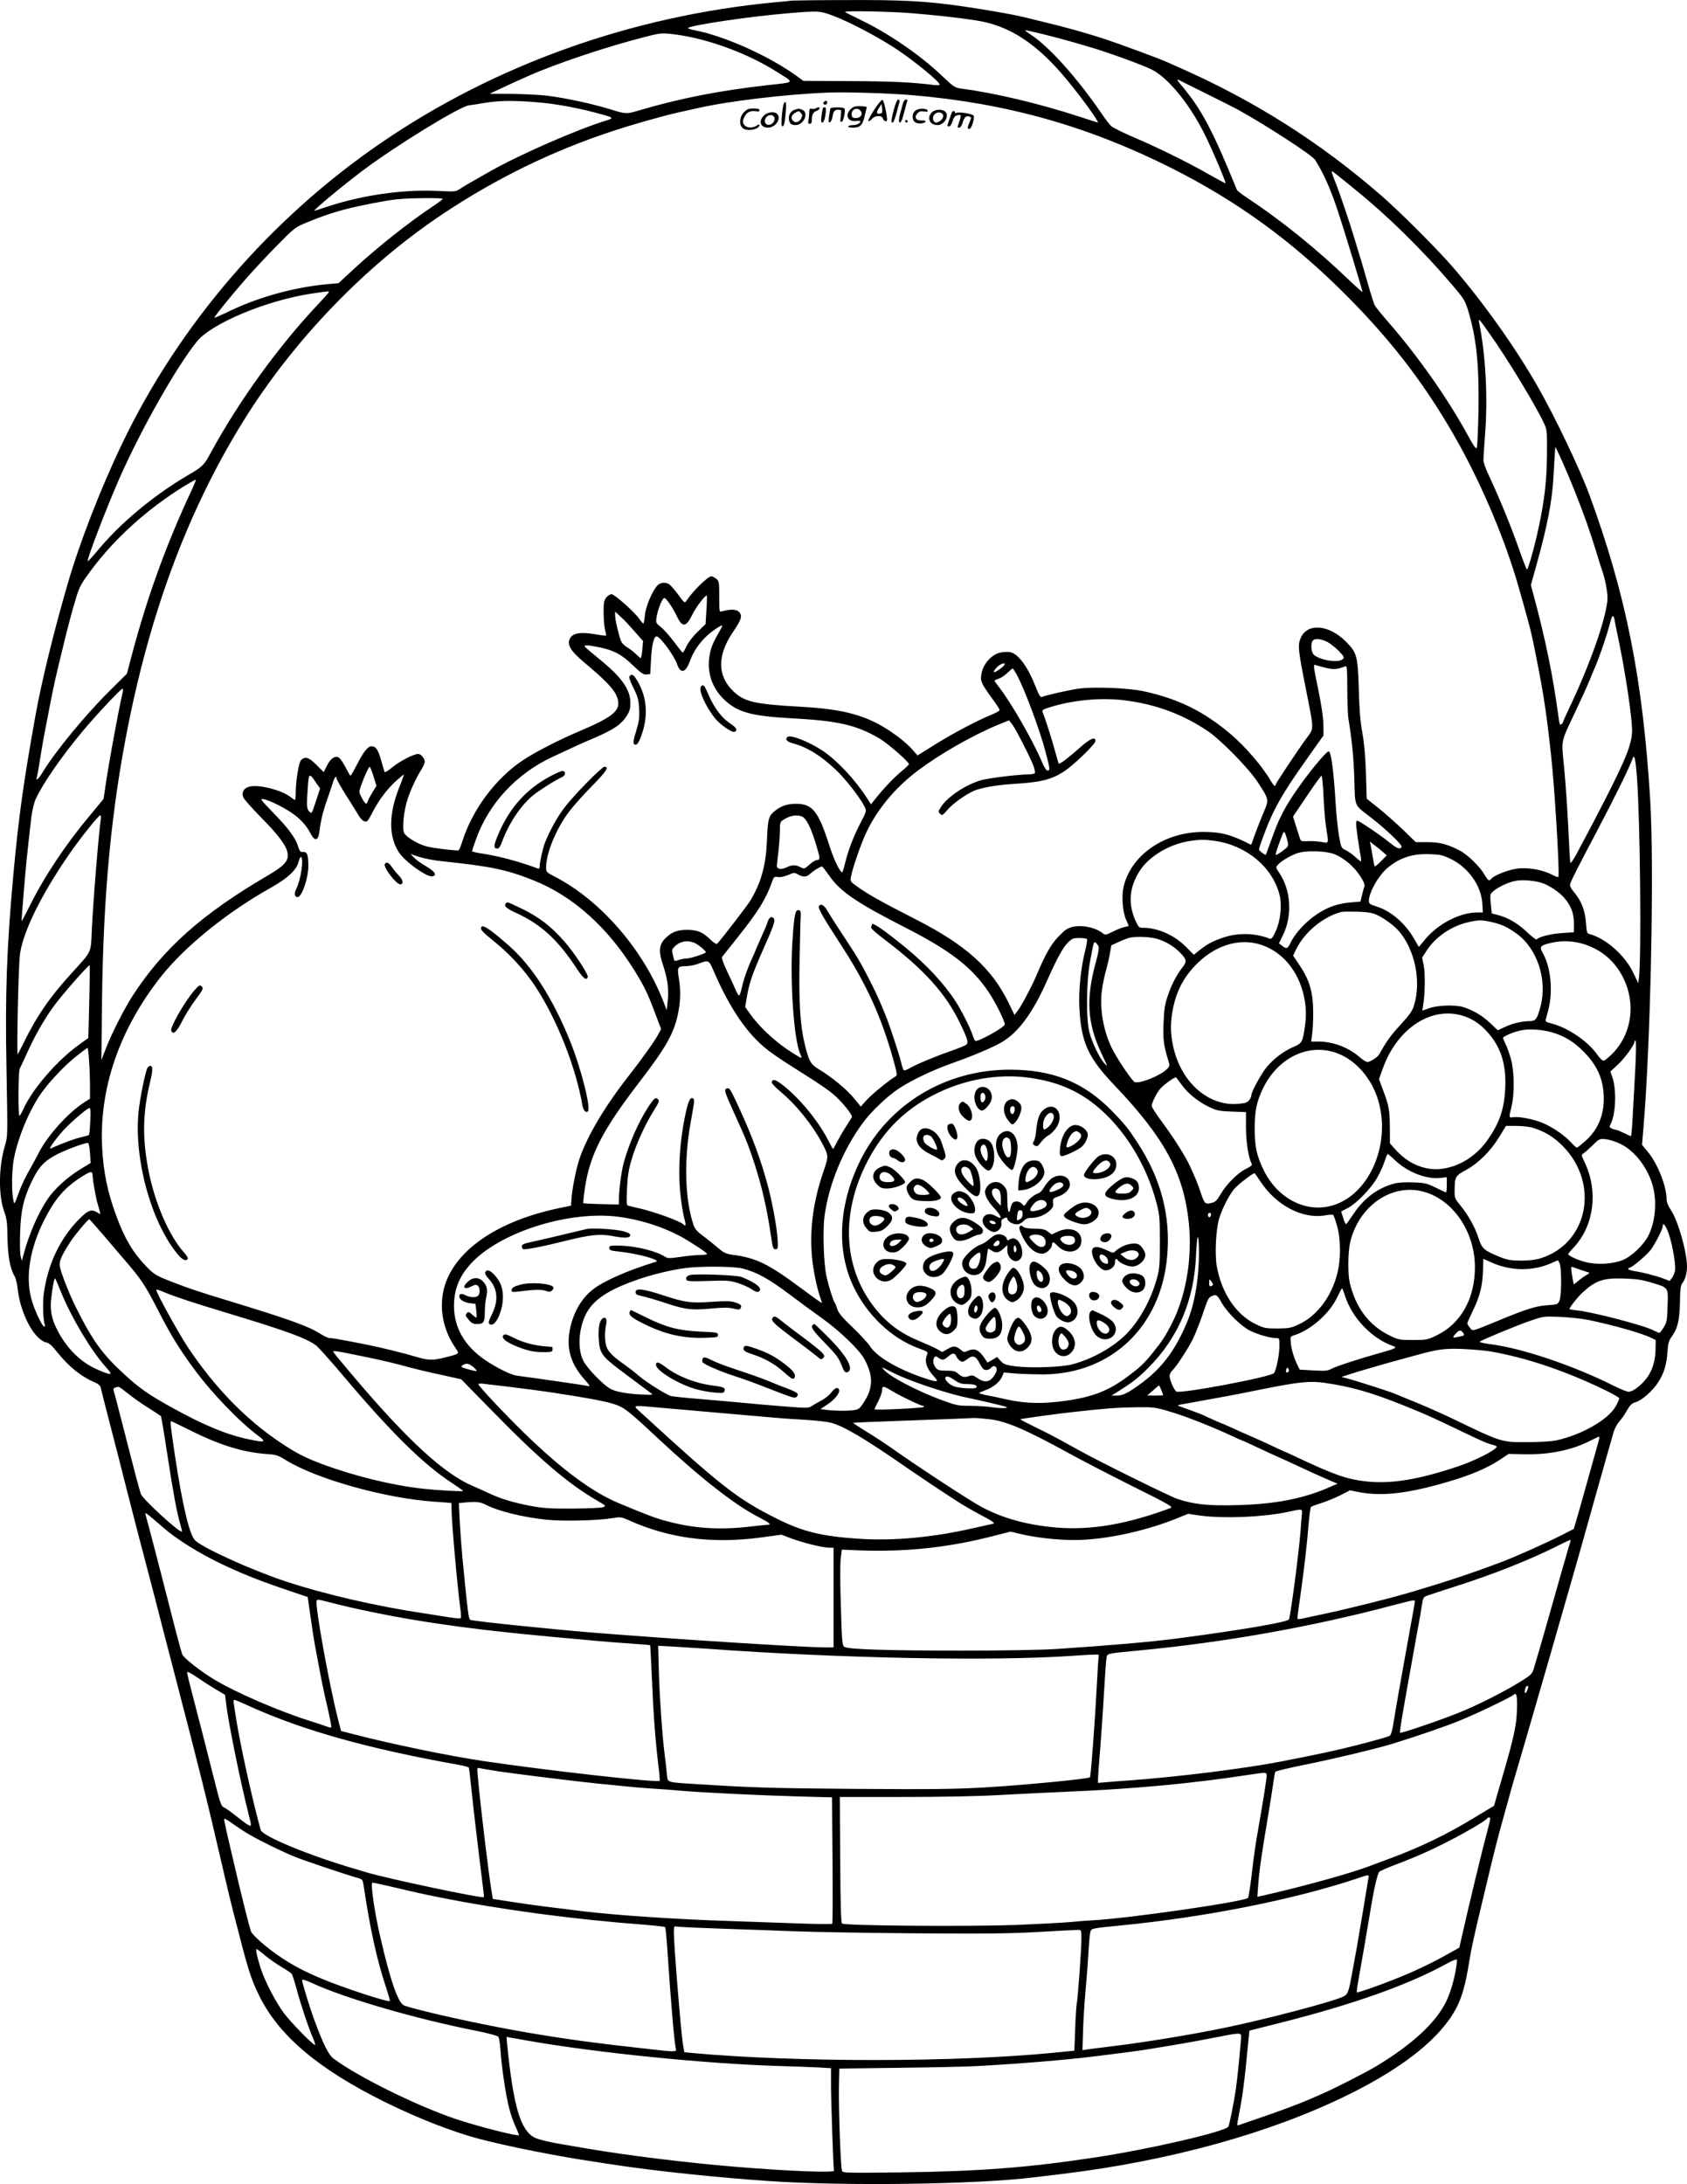<?xml version="1.0" encoding="UTF-8"?>
<svg xmlns="http://www.w3.org/2000/svg" version="1.0" viewBox="0 0 1320.451 1708.696" preserveAspectRatio="xMidYMid meet">
  <g transform="translate(-36.548,1999.859) scale(0.1,-0.1)" fill="#000000" stroke="none">
    <path d="M6565 19994 c-16 -2 -79 -9 -140 -14 -1114 -106 -2182 -487 -3075 -1098 -865 -591 -1578 -1417 -2025 -2347 -170 -353 -336 -780 -430 -1105 -108 -371 -205 -767 -251 -1025 -95 -526 -133 -803 -173 -1240 -53 -569 -66 -950 -55 -1515 10 -566 11 -534 -15 -625 -47 -167 -48 -383 -1 -510 18 -49 23 -85 24 -200 3 -145 20 -240 55 -300 10 -17 21 -59 24 -94 21 -199 130 -405 227 -426 20 -4 45 -26 79 -70 93 -118 193 -198 308 -246 17 -7 33 -22 36 -34 2 -11 32 -128 66 -260 35 -132 96 -371 136 -531 41 -159 83 -324 94 -365 33 -124 69 -263 127 -484 29 -115 85 -331 124 -480 229 -879 288 -1116 404 -1620 30 -132 69 -292 85 -355 120 -469 134 -515 201 -656 152 -317 465 -583 995 -844 256 -126 528 -232 735 -286 225 -59 618 -137 900 -178 25 -4 101 -16 170 -26 315 -48 808 -99 1195 -125 602 -41 1642 -26 2080 30 22 3 117 14 210 25 846 102 1639 321 2249 623 439 217 725 449 844 683 43 85 69 179 98 359 15 97 34 183 116 525 80 336 101 419 150 595 28 99 54 194 58 210 5 17 15 53 23 80 8 28 54 183 101 345 47 162 104 358 126 435 23 77 68 235 101 350 33 116 69 239 79 275 58 198 163 569 265 935 8 28 33 115 55 195 23 80 48 166 55 193 7 26 27 63 44 83 18 19 45 59 61 88 25 43 37 55 69 65 49 14 134 90 176 156 45 70 65 136 72 235 5 72 11 91 35 124 45 62 60 126 63 269 1 96 6 131 17 145 23 26 38 79 38 131 0 113 -70 359 -125 441 -24 36 -35 64 -35 89 -1 101 -68 271 -144 365 l-48 58 11 132 c57 678 85 2045 53 2566 -58 948 -190 1609 -477 2390 -78 210 -272 615 -409 854 -175 304 -423 652 -660 926 -119 138 -412 431 -556 556 -485 422 -1001 748 -1595 1009 -33 15 -73 32 -90 40 -61 27 -364 139 -476 176 -142 47 -321 97 -494 138 -71 18 -148 36 -170 41 -67 17 -302 57 -455 79 -282 41 -472 51 -900 49 -223 0 -418 -3 -435 -4z m314 -116 c137 -50 378 -178 523 -277 134 -91 318 -243 318 -263 0 -7 -17 -8 -47 -4 -168 21 -331 29 -654 30 l-366 2 -49 36 c-216 157 -563 313 -797 359 -38 7 -62 16 -55 20 45 24 485 89 773 113 246 21 258 20 354 -16z m626 17 c186 -15 361 -35 500 -56 263 -40 482 -184 719 -474 117 -142 248 -325 234 -325 -2 0 -64 20 -138 44 -317 104 -672 188 -929 221 -51 7 -59 12 -152 100 -176 167 -423 336 -646 442 -62 30 -113 56 -113 58 0 11 350 4 525 -10z m1255 -225 c41 -12 91 -26 110 -32 146 -41 436 -146 511 -184 135 -68 310 -287 429 -538 60 -124 153 -346 148 -351 -2 -2 -61 30 -133 71 -165 94 -398 209 -589 290 -82 35 -160 74 -173 86 -13 12 -50 60 -82 108 -190 276 -409 519 -551 610 -22 14 -40 28 -40 31 0 6 232 -51 370 -91z m-3088 56 c248 -36 546 -146 768 -286 149 -93 156 -83 -69 -108 -374 -42 -685 -103 -1010 -199 -95 -28 -96 -28 -237 16 -131 40 -350 86 -484 102 -58 6 -181 12 -274 13 l-168 1 74 35 c40 19 96 45 123 57 28 12 77 34 110 49 216 96 617 230 910 304 130 33 132 33 257 16z m4133 -459 c105 -52 222 -111 260 -132 207 -114 572 -351 594 -387 69 -110 121 -228 179 -403 49 -147 192 -618 192 -630 0 -5 -39 30 -88 76 -270 260 -547 483 -818 662 -40 26 -74 53 -77 60 -186 458 -276 628 -423 804 -47 55 -54 69 -26 53 9 -5 103 -52 207 -103z m-2300 -13 c736 -62 1373 -241 2027 -569 519 -261 950 -574 1373 -999 369 -370 640 -728 885 -1171 183 -332 356 -743 455 -1085 54 -185 102 -361 115 -425 83 -404 104 -535 144 -895 30 -265 71 -949 59 -972 -2 -4 -25 4 -51 18 -77 40 -193 59 -279 46 -71 -12 -172 -52 -194 -78 -18 -22 -25 -17 -54 32 -38 65 -135 159 -197 190 -97 49 -155 64 -251 64 l-90 0 -101 98 c-56 53 -142 130 -192 169 l-91 73 -6 202 c-5 141 -14 238 -29 318 -15 85 -23 174 -27 340 -8 258 -14 282 -102 370 -134 134 -303 146 -353 26 -24 -55 -20 -93 44 -413 62 -314 61 -290 2 -370 -71 -97 -242 -354 -242 -364 0 -20 -16 -7 -37 29 -65 113 -200 270 -318 370 -209 176 -408 274 -680 333 -115 25 -386 36 -505 20 -74 -10 -246 -49 -290 -65 -11 -5 -23 15 -48 79 -60 154 -133 255 -197 271 -14 3 -46 3 -71 -1 -68 -10 -137 -81 -154 -157 -15 -65 -9 -79 81 -204 33 -44 59 -85 59 -91 0 -5 -26 -20 -57 -33 -116 -47 -301 -145 -442 -232 l-144 -90 -39 45 c-52 61 -175 153 -273 204 -159 82 -320 117 -615 133 -342 19 -427 38 -510 116 -130 121 -133 281 -10 464 62 92 73 119 61 146 -16 36 -66 42 -146 19 -19 -6 -20 -1 -20 115 0 116 -1 123 -24 141 -13 10 -30 19 -38 19 -26 0 -146 -117 -193 -189 -16 -23 -16 -23 -68 48 -30 39 -62 76 -72 81 -31 16 -68 11 -89 -12 -40 -42 -92 -166 -98 -234 -3 -35 -9 -64 -12 -64 -3 0 -17 16 -30 35 -36 53 -196 195 -219 195 -11 0 -30 -12 -41 -26 -18 -23 -21 -41 -21 -116 0 -49 5 -109 11 -134 6 -25 10 -46 8 -48 -2 -2 -44 3 -94 12 -111 18 -167 7 -189 -36 -24 -47 6 -97 110 -184 155 -129 231 -206 254 -260 47 -109 -4 -159 -285 -278 -157 -66 -352 -166 -445 -228 -214 -142 -396 -385 -476 -636 -12 -39 -26 -71 -31 -71 -59 1 -200 19 -246 31 -68 17 -160 72 -178 105 -17 33 -4 171 26 263 25 78 69 171 111 238 13 21 24 46 24 56 0 27 -29 62 -51 62 -35 0 -142 -55 -201 -103 -31 -26 -59 -43 -61 -39 -3 4 -15 43 -27 87 -24 88 -42 115 -76 115 -30 0 -62 -41 -115 -144 -24 -47 -47 -86 -50 -86 -3 0 -21 30 -39 66 -19 36 -42 70 -53 76 -31 16 -63 -6 -92 -63 l-26 -51 -56 56 c-60 60 -89 70 -121 38 -19 -19 -42 -166 -42 -267 0 -25 -3 -45 -6 -45 -3 0 -21 12 -39 26 -68 51 -233 94 -310 80 -49 -9 -72 -45 -55 -86 7 -16 70 -87 141 -159 137 -138 198 -221 206 -280 8 -59 -26 -96 -157 -173 -510 -298 -816 -569 -1055 -938 -66 -101 -164 -294 -209 -410 l-37 -95 5 465 c10 836 73 1498 206 2160 184 916 476 1687 895 2366 394 637 958 1224 1570 1631 415 276 853 490 1320 644 153 51 403 122 525 149 52 11 113 25 135 30 240 56 697 111 1030 124 139 6 484 -5 660 -20z m-2954 -54 c153 -12 300 -38 468 -81 151 -40 157 -43 96 -62 -220 -66 -681 -267 -910 -397 -162 -91 -204 -116 -237 -138 -37 -24 -40 -24 -180 -17 -275 13 -600 -35 -878 -129 -41 -14 -79 -26 -83 -26 -15 0 206 184 368 307 265 200 775 513 844 518 14 2 55 7 91 14 137 23 229 25 421 11z m6393 -661 c274 -220 544 -484 786 -767 92 -107 102 -124 125 -197 67 -219 88 -424 83 -780 -3 -154 -9 -288 -13 -298 -6 -15 -21 6 -70 95 -160 293 -391 620 -624 888 -51 58 -98 116 -105 130 -8 14 -32 92 -55 173 -23 81 -48 167 -55 190 -8 23 -28 89 -45 147 -49 162 -126 388 -155 457 -14 34 -26 68 -26 74 0 14 -12 22 154 -112z m-7114 -96 c0 -5 -31 -28 -68 -53 -192 -127 -437 -321 -627 -496 l-120 -111 -80 -7 c-257 -23 -531 -97 -764 -207 -68 -33 -125 -58 -127 -56 -5 4 116 155 226 281 57 67 171 189 253 273 149 151 150 152 246 192 109 45 184 71 291 100 114 30 324 71 409 80 99 11 361 13 361 4z m-890 -729 c0 -4 -37 -45 -82 -93 -310 -328 -619 -754 -841 -1161 -55 -102 -65 -112 -180 -179 -270 -158 -536 -380 -712 -595 -39 -47 -71 -81 -73 -77 -6 18 147 417 250 651 170 384 443 866 604 1066 114 142 542 321 894 375 136 20 140 21 140 13z m9087 -329 c135 -190 357 -555 421 -693 27 -56 27 -60 26 -252 -2 -200 -19 -354 -64 -563 -30 -144 -84 -337 -93 -334 -4 1 -31 72 -61 157 -57 164 -158 412 -233 570 -25 52 -46 109 -46 125 -1 17 5 107 12 200 23 287 6 617 -45 875 -8 43 -6 41 83 -85z m662 -1223 c69 -172 127 -335 171 -482 17 -58 36 -116 41 -130 31 -87 51 -198 46 -250 -17 -161 -138 -502 -293 -829 -30 -62 -54 -117 -54 -121 0 -4 -6 -13 -14 -19 -11 -9 -15 5 -25 81 -41 303 -100 591 -192 931 l-21 78 45 162 c85 305 121 494 132 687 9 163 13 225 14 230 2 10 94 -196 150 -338z m-10819 11 c-207 -440 -357 -858 -480 -1327 l-31 -118 -138 -137 c-186 -184 -426 -475 -522 -635 -33 -54 -56 -73 -45 -38 3 9 15 76 26 147 22 138 32 189 80 435 36 178 36 180 91 405 46 193 78 313 115 433 22 70 39 101 113 200 187 251 440 479 731 659 46 28 86 50 88 48 2 -2 -11 -34 -28 -72z m4025 -945 l-7 -112 -63 -61 c-36 -35 -72 -82 -86 -112 -13 -29 -27 -51 -30 -50 -4 1 -34 39 -67 83 -33 45 -79 97 -102 115 -40 32 -42 36 -36 75 8 60 45 154 61 154 15 0 65 -73 100 -146 41 -86 71 -82 118 13 27 57 99 153 114 153 3 0 2 -50 -2 -112z m-641 -83 c6 -6 41 -44 78 -86 l67 -76 -6 -67 c-3 -36 -9 -66 -13 -66 -3 0 -17 12 -31 26 -13 14 -45 40 -71 56 -40 26 -50 39 -62 82 -23 80 -35 138 -36 170 l0 30 32 -30 c18 -16 37 -34 42 -39z m7749 3 c3 -18 19 -98 36 -178 51 -248 101 -586 101 -684 0 -103 -42 -210 -205 -531 -75 -147 -106 -205 -231 -440 -25 -46 -45 -73 -47 -65 -3 8 -10 130 -16 270 -7 140 -21 349 -32 464 -23 242 -33 191 96 466 48 102 96 208 106 235 11 28 24 59 29 70 34 73 106 281 130 378 14 55 25 60 33 15z m-7015 -105 c-47 -80 -64 -128 -72 -198 -13 -117 25 -227 110 -312 104 -104 213 -136 519 -153 383 -20 526 -53 709 -162 62 -37 226 -180 226 -198 0 -4 -28 -31 -62 -59 -61 -51 -138 -133 -204 -216 l-31 -39 -29 45 c-94 147 -236 298 -349 374 -113 74 -255 129 -277 107 -19 -19 -2 -37 47 -50 110 -29 221 -99 338 -211 70 -67 179 -206 215 -275 23 -42 23 -39 -31 -143 -50 -98 -91 -203 -113 -293 -10 -41 -21 -79 -25 -84 -12 -14 -63 87 -98 196 -89 280 -135 338 -264 338 -64 0 -110 -14 -155 -47 -61 -46 -66 -62 -73 -233 -8 -200 -45 -334 -130 -477 -27 -43 -215 -288 -260 -338 -6 -5 -26 7 -52 32 -62 60 -100 76 -182 77 -73 0 -117 -15 -163 -58 -58 -52 -65 -105 -27 -217 35 -103 47 -190 37 -279 l-8 -75 -23 60 c-157 411 -494 800 -853 985 -66 34 -68 36 -68 73 0 111 79 302 180 436 36 47 117 138 183 204 109 111 132 147 94 147 -21 0 -241 -224 -313 -319 -56 -74 -112 -174 -152 -273 -16 -39 -42 -154 -42 -185 0 -16 -5 -23 -12 -20 -155 57 -299 96 -440 118 -43 6 -78 15 -78 18 0 3 13 43 29 87 100 284 316 518 601 651 184 86 221 103 313 142 164 70 224 110 269 180 22 35 28 57 28 99 0 107 -70 205 -249 349 -58 47 -107 89 -109 94 -5 13 29 11 116 -7 111 -22 176 -57 263 -142 64 -61 82 -73 105 -70 l29 3 6 110 c6 117 22 185 44 185 26 0 137 -150 160 -217 27 -77 65 -70 98 17 39 108 110 196 210 262 22 15 43 25 45 23 3 -2 -11 -30 -30 -62z m4760 -63 c23 -11 65 -43 93 -71 45 -47 49 -53 35 -67 -32 -32 -179 -10 -228 35 -21 19 -25 92 -6 111 17 17 57 14 106 -8z m-2520 -182 c-5 -14 -66 -58 -80 -58 -14 0 19 43 44 57 30 16 41 16 36 1z m2517 -25 c57 -14 92 -11 148 12 16 7 17 -6 18 -176 0 -101 4 -206 9 -234 28 -172 40 -293 46 -469 7 -228 -6 -198 131 -304 121 -94 248 -216 239 -230 -13 -21 -35 -13 -98 38 -65 53 -217 156 -243 166 -11 5 -15 -1 -15 -22 0 -28 21 -176 36 -256 4 -21 4 -38 1 -38 -3 0 -23 15 -43 34 -21 19 -54 43 -75 53 -36 17 -36 19 -53 113 -9 52 -21 165 -26 250 -16 265 -36 410 -55 410 -21 0 -177 -192 -274 -337 -79 -119 -119 -199 -172 -348 -24 -66 -44 -121 -45 -123 -5 -7 -54 31 -54 41 0 7 12 43 26 82 86 235 148 344 369 655 l110 155 -1 85 c-1 56 -15 150 -41 278 -39 189 -40 193 -19 187 11 -4 48 -13 81 -22z m-2422 -51 c61 -112 182 -435 227 -609 34 -129 36 -143 15 -143 -10 0 -26 25 -42 63 -75 177 -245 472 -344 598 -16 20 -29 39 -29 42 0 3 15 10 33 16 18 6 48 26 67 45 19 18 38 34 41 35 3 0 18 -21 32 -47z m-6996 -134 c-31 -129 -112 -568 -138 -752 l-13 -88 -105 -127 c-189 -225 -354 -472 -470 -704 -35 -70 -65 -126 -66 -125 -2 2 6 102 16 223 16 201 28 311 59 585 7 56 21 115 34 145 55 121 202 334 370 535 101 121 297 330 310 330 4 0 6 -10 3 -22z m7876 -73 c230 -35 421 -107 610 -232 102 -67 319 -287 393 -398 93 -141 93 -141 52 -238 -30 -70 -80 -200 -94 -245 -2 -8 -7 -12 -12 -10 -147 76 -229 98 -368 98 -304 0 -565 -179 -624 -429 -17 -72 -8 -195 19 -256 12 -26 21 -49 21 -50 0 -2 -15 -6 -32 -9 -18 -3 -60 -20 -92 -36 -51 -26 -61 -28 -75 -16 -54 46 -157 70 -236 54 -41 -9 -60 -21 -110 -72 -60 -60 -103 -134 -176 -306 -36 -86 -118 -240 -147 -278 l-26 -34 -46 95 c-133 272 -335 453 -725 652 -288 147 -370 194 -468 263 -45 33 -47 36 -41 71 12 67 81 265 122 351 88 182 223 344 397 476 177 134 431 279 639 365 l79 32 23 -28 c27 -34 143 -260 168 -327 10 -26 15 -52 11 -58 -3 -5 -25 -10 -48 -10 -79 0 -317 -29 -374 -46 -117 -34 -258 -127 -310 -205 -25 -38 -25 -41 -9 -57 15 -16 19 -14 57 30 41 49 148 125 211 151 55 23 181 45 298 52 220 13 303 33 402 97 77 50 248 215 248 240 0 36 -43 18 -119 -50 -81 -73 -162 -135 -168 -128 -2 2 -17 50 -32 107 -24 89 -74 246 -96 300 -5 13 10 20 72 39 193 57 416 74 606 45z m3976 -610 c24 -331 35 -1396 15 -1554 l-6 -44 -40 84 c-66 136 -213 265 -338 299 -24 6 -25 11 -31 91 -7 95 -36 170 -95 240 -25 30 -33 47 -28 63 9 29 61 132 211 416 148 281 250 489 277 564 14 40 24 -4 35 -159z m-9890 20 l23 -75 -30 -48 c-16 -26 -33 -57 -37 -69 -9 -33 -19 -29 -47 22 -24 45 -24 47 -8 93 24 70 62 152 69 152 3 0 17 -34 30 -75z m-448 -52 l30 -43 -33 -100 c-32 -99 -33 -100 -52 -80 -21 21 -22 44 -10 208 7 93 11 94 65 15z m650 -33 c-83 -207 -85 -382 -5 -507 49 -77 229 -205 268 -190 32 12 15 37 -52 77 -38 22 -81 53 -95 68 l-28 29 66 -22 c36 -12 116 -28 178 -34 389 -41 509 -66 721 -151 306 -122 579 -367 788 -705 77 -125 103 -178 159 -328 l49 -129 -25 -47 c-32 -57 -124 -186 -235 -328 -189 -242 -327 -478 -383 -653 -25 -78 -55 -233 -59 -309 l-3 -45 -106 -22 c-514 -110 -853 -366 -899 -678 -21 -140 14 -286 99 -411 34 -50 39 -46 -78 -76 -94 -24 -129 -24 -216 1 -118 35 -295 78 -400 99 -210 41 -266 51 -288 51 -12 0 -47 16 -77 35 -89 57 -237 111 -710 255 -244 74 -323 101 -454 152 -122 48 -133 55 -194 117 -103 106 -169 215 -234 391 -70 188 -103 346 -113 540 -24 461 134 922 455 1331 189 241 521 510 870 705 127 72 195 135 212 198 6 25 15 43 20 40 23 -14 -3 -182 -38 -251 -18 -35 -13 -63 10 -63 35 0 87 154 85 250 -1 83 -10 105 -41 103 -22 -1 -27 5 -38 40 -20 68 -76 144 -194 265 -100 103 -108 114 -80 109 46 -9 140 -54 217 -104 69 -46 121 -102 152 -163 33 -65 61 -61 70 8 11 91 27 158 62 257 19 55 40 117 46 138 11 35 27 51 27 25 0 -7 30 -60 66 -118 37 -58 81 -129 98 -157 29 -52 55 -71 76 -58 6 4 24 34 41 68 46 90 109 176 179 241 34 31 64 56 66 54 1 -2 -14 -46 -35 -98z m7234 -72 c4 -90 13 -201 21 -248 20 -125 22 -119 -33 -109 -27 5 -75 8 -107 7 -55 -3 -59 -1 -66 22 -5 14 -18 58 -31 97 l-23 73 108 160 c59 88 111 160 115 160 5 0 12 -73 16 -162z m-9570 -175 c-16 -96 -62 -664 -71 -873 -8 -181 3 -158 -158 -335 -173 -190 -273 -336 -375 -544 -23 -47 -44 -87 -47 -90 -9 -8 5 653 16 765 16 174 161 473 390 804 83 120 227 300 240 300 5 0 7 -12 5 -27z m5487 18 c32 -12 70 -85 107 -207 37 -120 38 -134 11 -134 -11 0 -38 -16 -59 -36 -39 -34 -40 -35 -70 -20 -38 20 -64 20 -106 0 -44 -21 -80 -16 -79 11 1 11 6 64 13 117 6 54 11 126 11 161 0 59 2 66 27 82 49 32 103 42 145 26z m3803 -201 c6 -33 3 -37 -45 -72 -27 -21 -50 -32 -50 -25 0 7 14 52 32 100 32 87 33 88 45 60 6 -16 14 -44 18 -63z m-570 10 c248 -36 451 -206 506 -423 20 -80 7 -201 -29 -281 -26 -56 -35 -67 -49 -61 -111 44 -246 48 -361 9 -84 -28 -125 -50 -190 -101 l-42 -34 -63 63 c-89 90 -219 148 -333 148 -33 0 -37 4 -60 54 -61 135 -50 264 34 394 74 114 236 209 396 232 74 11 113 11 191 0z m1317 -89 l28 -24 -45 -46 c-24 -25 -46 -43 -49 -40 -3 2 -10 36 -16 74 -6 39 -14 81 -17 95 l-6 25 39 -30 c21 -16 51 -40 66 -54z m-370 -20 c72 -33 141 -93 187 -162 30 -45 40 -69 36 -84 -4 -11 -12 -42 -19 -70 l-12 -50 -70 -6 c-84 -7 -143 -23 -208 -56 -112 -57 -222 -164 -269 -260 -23 -48 -31 -51 -66 -24 l-25 19 31 63 c75 153 64 351 -28 488 -29 42 -29 44 -12 63 26 30 90 68 148 90 71 26 240 21 307 -11z m902 -34 c137 -68 236 -209 244 -349 l4 -68 -42 0 c-137 0 -307 -87 -410 -211 l-49 -59 -40 69 c-71 121 -179 212 -292 248 -51 16 -59 21 -59 43 0 65 72 194 141 254 97 84 198 117 337 112 83 -3 100 -7 166 -39z m-4866 -132 c85 -122 213 -209 587 -400 358 -182 531 -315 660 -510 53 -79 125 -224 125 -251 0 -22 -212 -140 -231 -128 -4 2 -13 21 -20 42 -16 53 -89 197 -131 262 -91 141 -228 289 -393 424 -170 139 -265 204 -265 182 0 -2 -3 -11 -6 -19 -4 -11 30 -42 113 -105 302 -229 474 -420 582 -647 60 -124 68 -152 51 -169 -8 -7 -64 -30 -125 -51 -121 -42 -269 -104 -322 -135 -19 -11 -38 -18 -43 -15 -4 3 -14 29 -20 57 -18 73 -92 300 -125 378 -56 137 -71 168 -131 286 -66 129 -90 169 -219 364 -45 69 -93 144 -106 167 -23 41 -50 55 -64 33 -9 -15 28 -80 157 -279 211 -322 327 -573 424 -917 31 -113 34 -128 20 -136 -47 -27 -180 -135 -224 -182 l-49 -55 -53 65 c-55 68 -174 166 -272 225 -67 40 -80 62 -113 196 -37 150 -48 331 -41 670 4 164 7 316 9 338 1 31 -2 40 -15 43 -27 5 -35 -28 -48 -213 -25 -328 9 -815 62 -918 5 -10 7 -21 5 -24 -3 -3 -52 27 -109 65 -111 76 -224 183 -289 275 l-41 57 12 72 c19 113 42 181 122 363 95 214 104 241 88 261 -15 17 -36 4 -46 -29 -7 -24 -17 -47 -63 -150 -17 -38 -31 -70 -31 -72 0 -2 -13 -32 -29 -67 -35 -75 -67 -169 -82 -238 -6 -27 -14 -50 -19 -50 -4 0 -17 21 -28 48 -11 26 -41 91 -67 145 -30 64 -43 103 -37 110 5 7 58 73 117 147 160 200 225 303 271 433 16 46 19 49 48 44 19 -3 50 3 80 16 47 20 50 20 78 4 41 -23 67 -21 97 7 24 23 78 56 91 56 3 0 29 -34 58 -75z m5582 -56 c52 -18 131 -71 166 -111 55 -62 79 -125 79 -203 l0 -70 -90 -6 c-88 -5 -189 -31 -201 -50 -3 -6 -38 21 -77 58 -73 69 -149 113 -231 134 l-44 11 -8 76 c-7 75 -6 76 22 100 45 37 134 76 189 82 59 6 146 -3 195 -21z m-1298 -248 c57 -26 133 -82 171 -125 127 -145 179 -395 120 -584 -13 -43 -35 -74 -105 -150 -76 -82 -111 -131 -167 -232 -11 -21 -71 -60 -92 -60 -10 0 -39 18 -64 40 -86 75 -207 120 -320 120 l-57 0 8 58 c5 31 9 111 8 177 -1 151 -29 247 -106 361 l-51 76 25 52 c65 133 214 255 353 290 11 3 67 3 125 2 81 -3 116 -8 152 -25z m893 -55 c82 -18 126 -38 200 -91 162 -115 243 -360 189 -568 -26 -99 -38 -117 -83 -117 -61 0 -137 -18 -196 -46 l-56 -26 -62 59 c-61 57 -131 98 -209 123 -60 18 -195 15 -262 -8 l-58 -20 6 37 c15 85 18 247 6 312 l-13 66 35 54 c69 108 197 195 331 224 79 17 99 17 172 1z m-2608 -134 c69 -22 128 -58 177 -108 50 -52 53 -68 18 -112 -46 -59 -89 -140 -117 -227 -22 -64 -28 -106 -32 -206 -6 -126 1 -181 34 -287 16 -52 16 -53 -6 -76 -48 -51 -214 -118 -254 -103 -17 6 -115 148 -165 239 -75 135 -112 326 -92 476 6 48 21 119 32 157 11 39 25 99 31 134 l11 64 60 27 c34 16 72 30 86 33 61 11 162 6 217 -11z m-553 -1 c3 -5 -3 -44 -14 -87 -35 -139 -53 -316 -46 -449 14 -273 68 -392 281 -614 388 -408 536 -684 576 -1072 27 -273 -21 -563 -131 -781 -52 -102 -76 -139 -148 -228 -69 -87 -99 -115 -202 -192 -146 -109 -273 -159 -480 -188 -181 -26 -319 -23 -465 10 -49 11 -118 26 -152 32 -35 7 -63 15 -63 18 0 3 23 13 50 23 60 21 113 65 130 108 l13 30 91 -8 c50 -4 150 -7 221 -7 530 5 918 375 966 922 29 318 -48 611 -236 897 -69 105 -100 144 -198 244 -220 224 -462 321 -798 321 -503 0 -949 -270 -1167 -705 -172 -344 -193 -705 -56 -992 106 -223 298 -405 508 -482 78 -29 77 -28 65 -58 -17 -47 -1 -98 48 -153 50 -55 45 -58 -42 -31 -213 67 -395 171 -448 255 -15 24 -76 91 -136 148 -80 76 -111 113 -121 143 -7 22 -16 45 -20 50 -13 17 -47 127 -65 205 -23 100 -31 369 -15 480 35 249 145 514 300 725 62 85 191 208 279 266 105 69 271 148 431 204 151 53 307 120 375 159 133 78 246 232 360 491 72 161 120 250 155 285 37 37 44 40 94 40 30 0 57 -4 60 -9z m-3054 -39 c33 -21 70 -54 70 -63 0 -10 -119 -49 -150 -49 -15 0 -41 -5 -59 -11 -18 -6 -34 -10 -36 -7 -2 2 -8 22 -13 46 -9 38 -7 44 16 67 45 45 115 52 172 17z m6934 3 c121 -37 212 -103 280 -203 141 -210 122 -482 -45 -654 -32 -32 -64 -58 -72 -58 -9 0 -29 19 -46 43 -73 107 -230 214 -360 248 -45 11 -51 16 -46 34 32 111 38 151 39 240 0 106 -23 208 -65 282 -26 47 -16 57 76 77 77 17 164 13 239 -9z m-3789 -25 c3 -10 -5 -58 -19 -107 -83 -297 -72 -490 44 -733 46 -97 48 -102 19 -70 -40 46 -94 159 -116 240 -28 103 -25 407 6 565 29 154 28 150 46 135 8 -6 17 -20 20 -30z m1227 29 c78 -17 146 -52 210 -109 135 -120 207 -334 179 -530 -20 -138 -22 -143 -98 -175 -78 -34 -165 -103 -217 -173 -43 -60 -106 -179 -106 -203 0 -9 -8 -27 -18 -39 -15 -18 -31 -23 -90 -28 -239 -17 -453 181 -508 470 -18 94 -18 167 1 267 29 153 92 268 204 374 132 124 293 177 443 146z m-4241 -216 c102 -238 214 -418 335 -540 79 -80 141 -123 415 -295 68 -43 150 -99 181 -125 71 -59 161 -170 151 -186 -4 -7 -26 -41 -49 -77 -23 -36 -53 -89 -68 -117 -14 -29 -28 -53 -30 -53 -3 0 -17 26 -33 58 -73 144 -199 304 -326 413 -82 69 -110 82 -121 54 -3 -10 20 -36 73 -81 118 -98 242 -252 319 -395 55 -103 55 -104 11 -231 -77 -225 -106 -437 -89 -652 9 -108 41 -265 70 -340 6 -16 9 -30 8 -31 -2 -2 -80 54 -174 124 -240 178 -338 227 -512 251 -69 9 -78 14 -141 68 -38 31 -90 73 -116 92 -33 24 -52 47 -61 75 -68 196 -76 512 -22 805 30 166 31 177 18 185 -23 14 -39 -22 -64 -145 -39 -193 -53 -401 -38 -573 7 -78 21 -172 31 -209 18 -65 16 -79 -5 -58 -25 25 -223 97 -344 125 -41 9 -81 19 -89 21 -11 4 -13 28 -8 132 5 101 12 148 37 232 35 118 103 268 173 380 40 64 45 76 33 88 -19 20 -31 10 -81 -67 -75 -117 -147 -282 -188 -431 -17 -62 -37 -212 -37 -280 l0 -45 -137 3 c-76 2 -140 5 -142 8 -2 2 3 53 12 113 38 264 139 460 431 839 211 275 270 382 301 543 18 97 19 175 3 270 -13 83 -9 88 62 89 25 1 68 9 95 20 78 29 79 28 116 -57z m-4887 -243 l-7 -282 -87 -63 c-165 -122 -352 -339 -421 -492 -13 -29 -27 -53 -31 -53 -12 0 -10 347 2 368 5 9 31 64 57 122 63 139 130 256 206 362 63 88 277 332 284 324 2 -2 1 -131 -3 -286z m10725 -101 c78 -18 150 -60 210 -125 113 -121 158 -257 148 -453 -8 -164 -46 -271 -143 -408 -115 -161 -310 -249 -474 -214 -96 21 -176 70 -252 157 l-33 37 -1 126 c-1 134 -7 170 -55 296 l-30 81 31 86 c108 299 358 473 599 417z m720 -136 c95 -26 172 -72 247 -147 104 -104 152 -203 161 -331 11 -153 -36 -276 -139 -370 -34 -30 -65 -55 -70 -55 -4 0 -24 17 -43 38 -50 56 -143 120 -220 153 -71 31 -188 54 -236 47 -34 -5 -34 -4 -13 82 25 101 23 276 -4 373 -12 43 -31 96 -42 117 -11 22 -20 43 -20 48 0 14 99 54 155 62 63 10 154 3 224 -17z m655 -308 c-7 -126 -16 -292 -20 -367 -4 -76 -10 -138 -13 -138 -3 0 -28 11 -56 25 -27 13 -56 25 -63 25 -7 0 -22 5 -33 10 -17 10 -18 13 -5 38 39 78 45 267 12 362 l-16 45 59 55 c57 53 131 156 131 182 0 7 3 8 8 3 5 -6 3 -113 -4 -240z m-12101 78 c4 -58 7 -147 7 -198 l0 -92 -50 -32 c-122 -79 -283 -258 -348 -386 -17 -33 -51 -96 -76 -140 -26 -44 -59 -114 -75 -155 -47 -126 -43 -120 -52 -75 -14 67 -11 235 5 318 34 174 124 387 219 520 67 92 182 213 272 284 44 35 82 63 86 63 3 0 9 -48 12 -107z m9778 62 c143 -57 262 -197 312 -365 99 -332 -59 -716 -335 -815 -211 -76 -446 36 -560 266 -56 114 -72 185 -72 329 0 138 15 209 66 315 120 246 367 359 589 270z m-2406 -190 c207 -31 360 -96 506 -213 221 -178 398 -462 477 -766 24 -93 26 -118 26 -301 0 -174 -2 -211 -22 -283 -44 -166 -134 -331 -239 -439 -103 -104 -265 -196 -423 -238 -85 -23 -326 -31 -446 -16 -79 11 -92 16 -117 43 l-27 30 -37 -22 -38 -22 -15 23 c-52 79 -85 95 -144 67 -21 -9 -29 -8 -43 4 -44 38 -61 41 -108 14 l-45 -25 -42 24 c-24 13 -79 38 -123 56 -156 63 -260 139 -355 256 -264 326 -279 775 -42 1198 134 239 323 407 582 518 218 93 454 125 675 92z m1178 -51 c47 -67 130 -135 217 -176 58 -28 77 -32 177 -36 l111 -4 0 -117 c0 -112 19 -237 42 -281 9 -17 4 -23 -42 -46 -66 -33 -154 -121 -199 -199 -30 -51 -41 -61 -73 -68 -47 -12 -53 -6 -82 80 -22 67 -38 107 -84 207 -34 76 -125 219 -217 344 -46 61 -83 119 -83 128 0 24 37 99 67 135 25 29 108 90 122 89 4 -1 23 -26 44 -56z m-8541 -286 c-2 -57 -7 -106 -11 -109 -3 -3 -31 -11 -61 -18 -45 -9 -142 -45 -239 -88 -20 -9 39 74 101 143 59 64 187 174 204 174 8 0 10 -32 6 -102z m11290 -52 c93 -29 162 -70 233 -141 294 -294 202 -766 -172 -881 -39 -12 -89 -18 -153 -18 -80 1 -106 5 -165 29 -122 49 -140 65 -165 142 -28 88 -78 179 -140 256 -49 60 -50 63 -49 127 2 103 6 110 89 155 96 52 192 147 260 258 l53 87 81 0 c45 0 102 -7 128 -14z m683 -125 c122 -56 233 -208 264 -359 24 -116 10 -251 -37 -352 -37 -78 -134 -171 -208 -201 -81 -31 -205 -37 -293 -13 -61 16 -131 49 -131 61 0 3 21 29 48 57 155 171 188 435 81 661 -26 55 -27 60 -11 69 9 5 42 34 72 63 54 53 56 54 104 49 27 -3 77 -18 111 -35z m-11975 -74 l5 -77 -85 -52 c-98 -60 -196 -149 -251 -229 -74 -109 -149 -281 -190 -439 l-12 -45 -10 35 c-5 20 -7 100 -4 185 6 174 26 262 85 388 56 118 91 159 173 208 67 40 252 111 274 105 6 -1 12 -37 15 -79z m10210 -51 c98 -96 249 -156 361 -143 l49 6 0 -59 c0 -33 -3 -60 -6 -60 -3 0 -40 17 -81 37 -69 34 -85 38 -174 41 -57 3 -119 -1 -146 -8 -128 -32 -240 -114 -321 -235 -29 -44 -56 -81 -60 -83 -5 -1 -15 21 -23 48 l-16 51 51 26 c65 33 180 150 228 233 21 35 47 92 59 127 11 35 23 63 27 63 3 0 27 -20 52 -44z m-10190 -123 c0 -33 28 -189 40 -223 4 -14 11 -38 15 -53 l6 -29 -29 18 c-42 24 -69 13 -136 -54 -149 -151 -243 -346 -277 -577 -10 -74 -7 -213 7 -250 4 -8 1 -15 -4 -15 -17 0 -81 138 -102 220 -46 175 -10 392 101 612 80 160 155 249 278 330 85 55 101 59 101 21z m9144 -52 c122 -183 324 -289 498 -262 33 6 64 8 68 6 4 -3 18 -42 31 -87 30 -107 31 -265 0 -379 -46 -179 -160 -327 -298 -391 -62 -29 -77 -32 -168 -33 -91 0 -106 3 -165 31 -159 75 -273 244 -311 459 -16 95 -6 291 20 373 25 80 74 175 117 229 27 32 144 123 159 123 2 0 24 -31 49 -69z m1272 -75 c232 -62 404 -314 404 -591 0 -247 -110 -442 -300 -534 -72 -35 -79 -36 -186 -36 -107 0 -112 1 -187 38 -157 78 -261 216 -307 411 -16 68 -14 240 4 317 67 283 324 461 572 395z m-1663 -186 c-3 -11 -9 -17 -14 -14 -14 8 -10 34 5 34 9 0 12 -7 9 -20z m-4643 -10 c168 -21 342 -75 486 -151 80 -43 214 -131 214 -141 0 -4 -26 -8 -57 -8 -32 0 -101 -7 -153 -15 -83 -12 -97 -12 -117 0 -67 45 -225 84 -345 88 -87 2 -93 1 -93 -18 0 -18 9 -21 75 -28 149 -16 334 -67 290 -80 -216 -65 -412 -151 -497 -219 -91 -72 -155 -188 -179 -322 -25 -140 10 -257 111 -373 47 -53 54 -65 33 -58 -11 4 -369 56 -556 81 -48 6 -161 62 -250 123 -160 109 -242 252 -243 421 0 138 46 246 151 352 234 234 752 394 1130 348z m-4027 -142 c57 -68 133 -156 168 -197 128 -148 160 -196 257 -384 101 -199 166 -304 285 -467 140 -190 354 -413 506 -526 65 -49 51 -53 -81 -25 -167 35 -347 109 -596 247 -187 104 -252 149 -375 262 -167 152 -246 260 -375 518 -51 100 -121 277 -128 325 -7 40 10 80 83 193 35 54 137 176 148 176 1 0 50 -55 108 -122z m12254 8 c30 -87 57 -246 49 -290 -4 -19 -15 -45 -25 -57 l-17 -22 -55 21 c-59 22 -159 47 -226 57 -24 4 -43 11 -43 16 0 5 4 9 9 9 19 0 139 101 169 143 39 55 92 160 92 182 0 36 25 5 47 -59z m-3677 -145 c0 -210 -34 -406 -95 -551 -90 -214 -192 -351 -350 -469 -106 -79 -149 -101 -202 -101 l-38 0 70 44 c101 64 145 99 225 180 230 233 353 526 367 874 3 78 10 142 14 142 5 0 9 -54 9 -119z m2291 -80 c149 -67 322 -69 466 -5 l53 23 12 -22 c17 -31 17 -253 0 -293 -13 -31 -15 -31 -95 -37 -88 -6 -161 -28 -378 -118 -222 -91 -205 -87 -228 -58 -11 13 -20 28 -21 33 0 6 20 51 44 100 55 112 77 201 79 317 1 49 3 89 3 89 1 0 30 -13 65 -29z m-5866 -46 c117 -30 207 -80 385 -214 63 -48 171 -127 240 -176 142 -102 293 -247 332 -321 69 -128 68 -221 -1 -330 -34 -53 -43 -62 -77 -67 -48 -8 -153 -7 -217 1 l-49 7 53 35 c58 38 101 92 92 116 -9 24 -31 16 -63 -24 -17 -22 -52 -49 -78 -62 -26 -13 -58 -32 -72 -41 -24 -17 -35 -18 -210 -4 -102 8 -257 21 -345 30 -88 8 -241 22 -340 30 -99 8 -191 18 -205 21 -36 8 -193 107 -258 162 -31 27 -86 69 -122 94 -83 59 -118 96 -130 139 -12 41 -12 111 -1 160 10 46 -1 69 -26 53 -25 -16 -36 -69 -31 -160 6 -109 24 -136 162 -240 61 -46 138 -104 171 -128 33 -25 68 -51 79 -59 15 -11 6 -12 -60 -9 -119 4 -211 20 -257 43 -56 28 -189 165 -217 224 -44 90 -36 240 17 353 52 110 159 188 368 265 147 55 343 101 465 110 137 10 340 6 395 -8z m6565 -12 c25 -8 51 -17 59 -19 10 -3 6 -9 -13 -19 -15 -8 -44 -28 -64 -45 l-37 -30 -6 22 c-3 13 -9 45 -12 72 -6 43 -5 47 11 41 9 -4 37 -14 62 -22z m-11896 -175 c80 -197 236 -458 346 -580 44 -50 49 -58 30 -58 -12 0 -60 19 -108 41 -129 62 -231 167 -304 314 -37 74 -51 143 -43 222 8 85 25 176 32 170 3 -3 24 -52 47 -109z m12441 78 c144 -43 138 -35 133 -184 -4 -117 -6 -130 -31 -169 -15 -24 -30 -43 -33 -43 -2 0 -23 9 -45 20 -77 40 -477 144 -601 157 -32 3 -58 8 -58 10 0 13 64 94 101 128 104 96 163 116 324 111 94 -3 140 -9 210 -30z m-3425 -17 c0 -4 -7 -9 -15 -13 -11 -4 -15 2 -15 27 1 30 1 31 15 13 8 -11 15 -23 15 -27z m1033 -88 c55 -174 212 -337 381 -395 30 -10 10 -20 -99 -50 -169 -47 -350 -106 -387 -126 -32 -17 -50 -18 -143 -13 l-106 6 -18 36 c-27 54 -50 130 -53 180 -3 41 -1 45 27 53 129 40 276 169 336 295 19 40 36 72 39 72 3 1 13 -26 23 -58z m-9235 25 c76 -32 234 -84 477 -157 481 -145 644 -205 712 -263 17 -15 115 -124 216 -244 376 -444 619 -682 845 -829 45 -30 82 -56 82 -59 0 -6 -198 5 -310 17 -241 26 -540 99 -795 194 -132 50 -196 82 -322 166 -271 180 -517 432 -728 749 -70 105 -245 422 -245 443 0 10 6 9 68 -17z m8271 -82 c45 -77 152 -182 221 -216 60 -30 158 -58 202 -58 28 0 28 -1 28 -61 0 -66 -24 -188 -43 -213 -22 -30 -739 -165 -765 -144 -19 16 -52 93 -52 121 0 13 9 32 21 43 29 26 120 165 160 244 18 36 51 119 74 185 47 138 49 143 79 155 32 13 38 9 75 -56z m2874 -133 c200 -42 413 -103 487 -139 l35 -17 -1 -70 c-1 -91 -25 -170 -70 -229 -43 -57 -108 -106 -141 -106 -13 0 -67 22 -121 49 -311 156 -714 292 -959 323 -51 7 -90 15 -85 20 12 12 291 128 397 164 99 34 102 35 230 30 73 -3 173 -14 228 -25z m-985 -101 c13 -21 14 -20 -60 -35 -24 -4 -23 4 4 32 26 28 39 29 56 3z m217 -145 c273 -48 570 -147 871 -291 74 -35 134 -69 134 -75 0 -6 -12 -34 -27 -61 -57 -105 -266 -225 -468 -269 -35 -7 -130 -13 -225 -13 -202 -1 -200 -2 -565 174 -82 40 -215 99 -295 132 -80 32 -158 65 -175 72 -37 16 -301 101 -370 119 l-50 13 115 37 c63 19 183 54 265 77 83 23 175 48 205 56 169 47 222 54 360 49 74 -3 176 -12 225 -20z m-8815 -41 c91 -18 215 -47 275 -63 115 -32 213 -55 380 -91 l100 -22 256 -261 c353 -361 582 -557 803 -685 78 -46 78 -46 50 -55 -16 -6 -123 -10 -239 -11 -178 -1 -228 3 -326 21 -139 27 -226 53 -322 97 -40 19 -97 44 -127 57 -228 96 -517 361 -946 869 -77 91 -144 171 -148 179 -10 16 7 14 244 -35z m4631 3 c6 -13 19 -29 31 -36 17 -10 24 -8 54 14 45 35 68 26 99 -36 20 -38 31 -49 49 -49 13 0 29 7 36 15 29 35 61 5 40 -37 -38 -72 -81 -85 -144 -41 -34 23 -43 25 -68 15 -34 -12 -54 -7 -86 22 -19 17 -37 21 -89 21 -56 0 -68 4 -84 24 -20 25 -24 57 -10 80 7 11 13 11 32 -3 31 -21 41 -20 75 9 36 31 51 31 65 2z m-3781 -83 c17 -15 29 -29 26 -31 -2 -3 -32 3 -66 13 -56 16 -61 19 -44 31 27 19 49 16 84 -13z m3285 -45 c116 -60 418 -162 575 -194 96 -20 290 -65 310 -73 30 -12 -41 -13 -110 -3 -38 6 -114 11 -169 11 -93 0 -110 3 -214 41 -198 72 -422 189 -467 245 -18 20 -16 20 75 -27z m3095 7 c-14 -14 -24 0 -16 21 6 15 8 15 16 3 6 -9 5 -19 0 -24z m-2611 -66 c36 -25 54 -30 102 -30 53 0 81 -12 65 -28 -13 -12 -142 -4 -178 12 -38 16 -71 53 -62 68 9 14 28 9 73 -22z m2894 -20 c216 -32 359 -73 622 -178 157 -63 216 -89 430 -192 177 -85 227 -107 264 -115 17 -4 31 -10 31 -15 0 -23 -168 -109 -300 -153 -312 -105 -527 -140 -724 -118 -149 17 -246 51 -525 182 -57 27 -105 49 -107 49 -2 0 -52 23 -111 51 -60 28 -135 62 -168 76 -33 14 -93 41 -133 59 -41 19 -75 34 -77 34 -3 0 -106 45 -160 71 -11 5 -58 23 -104 39 -47 17 -86 31 -87 33 -2 2 29 9 69 15 40 7 106 19 147 27 41 7 116 21 165 30 50 9 169 32 265 52 304 61 387 69 503 53z m-6433 -25 c150 -18 323 -41 415 -55 346 -54 449 -76 512 -109 45 -23 108 -76 274 -232 349 -326 615 -534 805 -631 79 -41 100 -58 72 -58 -7 0 -71 -7 -143 -15 -236 -27 -432 -15 -640 40 -94 24 -150 45 -385 143 -208 86 -446 263 -738 546 -157 153 -362 371 -362 385 0 4 12 6 28 5 15 -2 88 -11 162 -19z m5155 -31 c8 -20 15 -38 15 -40 0 -2 -28 -4 -62 -4 l-63 1 45 39 c25 22 46 40 47 40 2 0 10 -16 18 -36z m-8090 -26 c35 -29 107 -80 160 -113 53 -33 99 -63 101 -67 2 -4 25 -137 49 -297 45 -295 75 -457 101 -545 8 -27 14 -53 14 -58 0 -30 -303 246 -322 292 -5 14 -25 84 -43 155 -19 72 -55 211 -80 310 -52 203 -83 322 -91 347 -4 15 7 22 39 27 5 0 37 -23 72 -51z m5984 17 c69 -41 223 -115 242 -115 8 0 9 -3 4 -9 -10 -9 -385 -27 -385 -18 0 2 13 31 30 63 16 32 30 71 30 87 0 35 11 34 79 -8z m-1812 -130 c251 -22 379 -33 573 -50 96 -8 225 -20 285 -25 61 -6 180 -14 265 -19 85 -5 178 -15 205 -22 101 -25 271 -125 617 -366 84 -58 233 -158 368 -245 47 -31 136 -83 198 -115 92 -49 109 -61 90 -66 -13 -2 -84 -19 -158 -35 -316 -72 -621 -100 -894 -82 -293 20 -435 55 -640 157 -310 155 -436 254 -1064 830 -67 62 -79 59 155 38z m3998 -34 c122 -37 302 -108 472 -186 41 -19 76 -35 78 -35 2 0 41 -17 87 -39 45 -21 108 -50 138 -64 30 -13 84 -38 120 -54 36 -17 91 -42 123 -57 31 -14 83 -38 115 -53 31 -14 82 -36 112 -49 l55 -23 -60 -26 c-201 -90 -429 -135 -730 -142 -227 -6 -334 6 -465 49 -57 19 -601 287 -765 378 -33 18 -98 54 -145 80 -47 26 -138 73 -203 104 -65 32 -117 59 -115 61 5 4 285 43 443 60 227 25 322 32 470 34 136 1 144 0 270 -38z m-1423 -56 c126 -14 286 -82 618 -265 102 -56 328 -173 504 -261 276 -137 315 -160 295 -168 -343 -128 -623 -176 -897 -153 -229 20 -414 71 -582 160 -83 43 -506 320 -705 461 -55 39 -146 98 -202 132 -57 35 -101 64 -99 66 2 2 196 10 432 18 236 8 449 17 474 18 46 3 60 3 162 -8z m-6284 -74 c252 -127 431 -184 626 -198 72 -5 88 -10 146 -46 240 -149 777 -300 1165 -327 72 -5 131 -9 133 -10 1 0 2 -25 2 -54 0 -90 47 -622 70 -781 4 -33 5 -63 1 -67 -3 -3 -42 0 -86 7 -44 7 -129 20 -190 30 -391 58 -803 154 -1110 257 -252 85 -607 245 -688 311 -46 37 -100 259 -162 667 -35 237 -39 270 -30 270 3 0 58 -27 123 -59z m11047 -108 c-8 -27 -32 -113 -54 -193 -22 -80 -62 -221 -88 -314 l-49 -169 -92 -47 c-136 -69 -365 -171 -482 -215 -229 -86 -431 -153 -705 -234 -177 -52 -475 -126 -690 -172 -77 -16 -152 -32 -167 -36 -17 -3 -28 -1 -28 5 0 6 11 90 25 185 29 206 51 396 64 561 6 66 14 122 18 126 5 3 41 17 80 29 40 13 107 40 149 61 l76 39 75 -15 c181 -34 389 -9 710 87 166 49 292 104 385 165 l72 48 120 -3 c200 -4 375 32 521 107 33 16 63 31 67 31 4 1 1 -20 -7 -46z m-8707 -487 c100 -51 292 -98 476 -117 124 -13 392 -7 506 11 72 12 77 11 130 -12 321 -146 661 -190 1049 -137 l154 21 51 -20 c102 -40 267 -82 325 -82 l31 0 0 -390 0 -390 -65 0 c-163 0 -1204 66 -1810 115 -344 28 -925 88 -966 100 -16 5 -19 29 -64 485 -7 80 -17 209 -21 287 l-7 142 39 4 c96 9 125 7 172 -17z m6387 -83 c-3 -27 -7 -77 -9 -113 -13 -174 -80 -682 -92 -701 -13 -22 -380 -84 -874 -149 -208 -27 -529 -55 -940 -82 -120 -8 -407 -13 -745 -13 -606 0 -894 10 -922 30 -15 11 -18 45 -26 318 -6 178 -6 333 -1 373 l9 69 115 -5 c375 -16 719 20 1080 114 l125 32 71 -17 c118 -29 291 -49 426 -49 250 0 588 75 850 188 25 11 48 19 50 17 1 -2 46 -8 98 -15 190 -23 483 -10 670 29 126 27 120 29 115 -26z m-8870 -130 c216 -167 512 -314 892 -442 l197 -67 22 -154 c12 -85 27 -184 34 -220 22 -123 61 -325 75 -385 43 -185 57 -256 53 -261 -3 -2 -16 0 -29 5 -13 5 -74 26 -135 45 -245 77 -576 220 -747 322 -113 68 -243 170 -255 200 -6 16 -29 99 -51 184 -88 346 -218 847 -238 915 -4 13 20 -3 68 -45 41 -36 92 -80 114 -97z m10975 -65 c0 -2 -7 -25 -16 -53 -8 -27 -35 -120 -59 -205 -89 -316 -176 -620 -212 -738 -15 -51 -19 -55 -107 -110 -127 -79 -349 -191 -490 -246 -152 -61 -445 -160 -452 -154 -6 6 21 163 147 858 6 30 16 89 22 130 12 72 14 75 47 86 19 7 114 38 210 69 302 96 574 204 790 311 96 48 120 59 120 52z m-9560 -523 c462 -105 922 -172 1615 -235 121 -11 270 -24 330 -30 61 -5 177 -15 259 -20 82 -6 150 -11 151 -13 1 -1 7 -127 14 -279 11 -263 26 -465 52 -681 7 -53 10 -99 8 -101 -18 -16 -880 81 -1374 154 -282 42 -727 134 -1030 213 l-90 23 -23 89 c-71 277 -182 894 -168 931 4 10 18 9 73 -6 37 -10 120 -30 183 -45z m8340 45 c0 -5 -4 -31 -9 -57 -5 -26 -16 -88 -25 -138 -9 -49 -29 -162 -45 -250 -30 -165 -71 -396 -91 -522 -6 -40 -17 -76 -24 -82 -11 -9 -55 -22 -261 -76 -146 -38 -325 -76 -605 -130 -282 -54 -789 -117 -1165 -145 -77 -5 -166 -12 -197 -15 l-58 -5 0 33 c0 17 5 84 10 147 12 144 26 341 40 580 6 102 13 199 16 216 5 37 0 36 244 59 674 63 1365 186 2000 355 162 42 170 44 170 30z m-5545 -370 c1044 -76 2233 -99 2865 -56 107 8 198 12 202 9 4 -2 5 -9 3 -16 -2 -7 -9 -113 -15 -237 -13 -252 -46 -700 -53 -706 -13 -13 -521 -62 -832 -80 -231 -13 -406 -15 -995 -11 -671 5 -818 10 -1245 37 -253 16 -232 9 -240 83 -3 34 -10 94 -15 132 -19 143 -40 436 -47 649 l-6 219 124 -7 c68 -4 183 -11 254 -16z m-3839 -319 l71 -42 7 -57 c17 -151 108 -600 175 -867 27 -105 27 -109 -1 -94 -13 7 -56 39 -96 71 -40 32 -83 63 -95 67 -20 8 -29 34 -75 218 -58 230 -124 488 -177 690 -19 72 -35 139 -35 147 0 10 25 -2 78 -38 42 -29 109 -72 148 -95z m10269 7 c-10 -31 -25 -47 -25 -26 0 24 11 48 22 48 5 0 6 -10 3 -22z m-85 -121 c0 -152 -18 -239 -120 -587 -10 -36 -28 -97 -40 -137 l-20 -72 -148 -89 c-218 -134 -437 -239 -677 -327 -55 -20 -116 -43 -135 -50 -135 -55 -549 -170 -869 -241 l-24 -5 7 95 c7 102 25 230 80 556 19 113 37 230 41 261 4 31 10 60 13 66 4 6 111 31 239 57 216 43 552 124 674 161 200 62 408 133 526 181 130 52 407 185 427 204 19 18 26 -3 26 -73z m-9922 -17 c427 -192 927 -332 1645 -460 37 -7 69 -16 72 -20 2 -4 11 -74 19 -156 9 -82 22 -207 31 -279 28 -235 45 -379 58 -478 7 -54 12 -99 10 -101 -12 -12 -759 146 -918 194 -16 5 -52 16 -80 24 -357 103 -735 258 -749 308 -62 220 -165 685 -195 888 -7 41 -14 87 -16 103 -2 15 -1 27 4 27 5 0 59 -22 119 -50z m1952 -510 c166 -24 561 -73 770 -95 287 -29 345 -34 440 -40 52 -3 142 -10 200 -15 160 -15 643 -38 937 -46 l261 -7 4 -491 c2 -270 1 -494 -2 -498 -3 -3 -115 -3 -250 2 -135 5 -391 14 -570 20 -393 12 -889 46 -1125 75 -22 3 -116 14 -210 26 -147 17 -312 41 -461 65 l-41 6 -11 67 c-21 124 -86 660 -107 894 -6 64 -5 68 12 63 10 -3 79 -14 153 -26z m6010 -32 c0 -26 -29 -208 -59 -378 -29 -163 -39 -233 -60 -413 -11 -88 -23 -162 -27 -167 -34 -30 -934 -160 -1214 -175 -41 -2 -123 -8 -181 -14 -59 -5 -243 -15 -410 -22 -374 -14 -1355 -7 -1373 11 -8 8 -12 152 -14 500 l-3 490 488 0 c305 0 589 5 758 15 149 8 378 19 510 25 548 23 985 63 1450 134 131 20 135 20 135 -6z m-7970 -458 c100 -58 256 -134 368 -180 81 -32 389 -136 502 -168 21 -6 26 -16 32 -57 49 -331 104 -582 173 -788 20 -60 34 -111 32 -114 -12 -11 -370 106 -531 174 -144 60 -241 112 -346 185 -93 64 -192 151 -209 184 -10 20 -80 300 -135 539 -14 61 -37 159 -51 218 -14 60 -25 115 -25 123 0 9 23 -3 62 -32 35 -25 92 -63 128 -84z m9720 119 c0 -7 -13 -62 -30 -123 -34 -128 -132 -530 -190 -788 l-22 -97 -97 -54 c-121 -68 -260 -134 -404 -191 -143 -57 -297 -110 -301 -105 -2 2 2 40 10 84 29 160 68 387 100 580 26 158 52 267 66 280 7 7 68 33 136 59 156 59 275 112 427 191 130 67 271 151 280 166 8 13 25 11 25 -2z m-954 -466 c-3 -16 -21 -125 -40 -243 -20 -118 -42 -251 -50 -295 -8 -44 -22 -123 -32 -175 -32 -179 -37 -193 -75 -212 -77 -39 -607 -178 -924 -243 -265 -55 -613 -112 -880 -145 -93 -11 -185 -23 -204 -26 l-33 -5 5 153 c2 84 12 230 20 323 9 94 19 229 23 300 4 72 10 140 15 152 9 25 9 25 239 48 657 64 1346 201 1835 363 112 38 108 37 101 5z m-7678 -58 c240 -56 265 -62 410 -91 487 -97 1057 -173 1607 -214 83 -7 153 -15 156 -18 4 -4 12 -83 18 -177 29 -433 56 -740 67 -777 7 -23 -10 -23 -188 -3 -451 50 -652 77 -988 134 -334 57 -846 170 -952 210 -46 18 -108 196 -186 536 -47 203 -78 425 -61 425 5 0 58 -11 117 -25z m2602 -335 c173 -6 439 -15 590 -21 151 -6 579 -13 950 -16 541 -4 731 -2 958 11 155 9 294 16 307 16 24 0 25 -2 25 -70 0 -82 -27 -458 -37 -510 -3 -19 -9 -109 -12 -200 l-6 -165 -170 -17 c-765 -74 -1996 -75 -2812 -2 l-71 7 -11 61 c-15 91 -71 777 -71 876 0 47 2 50 23 46 12 -3 164 -10 337 -16z m-3560 -210 c33 -27 91 -68 129 -90 39 -23 74 -47 79 -53 6 -7 22 -57 37 -112 32 -121 98 -320 131 -392 12 -29 19 -53 15 -53 -17 0 -191 178 -244 250 -66 89 -147 246 -181 350 -28 85 -41 150 -32 150 4 0 34 -22 66 -50z m9320 -114 c-16 -92 -46 -188 -77 -251 -82 -163 -262 -330 -541 -499 -88 -53 -335 -179 -442 -225 -30 -13 -73 -32 -95 -41 -70 -31 -276 -107 -400 -148 -66 -23 -129 -44 -139 -48 -17 -7 -19 -4 -13 27 3 19 15 82 26 141 11 59 27 180 36 270 9 90 19 194 23 232 l7 68 230 58 c580 146 1012 299 1315 466 41 23 77 37 79 31 2 -5 -2 -42 -9 -81z m-8952 -102 c260 -120 811 -280 1287 -374 90 -18 165 -38 171 -46 6 -8 14 -55 17 -106 8 -125 42 -356 68 -454 11 -43 33 -108 50 -143 16 -35 28 -65 26 -67 -11 -11 -337 73 -502 129 -312 107 -769 334 -951 472 -37 28 -79 113 -146 294 -38 103 -98 298 -98 319 0 7 28 -1 78 -24z m7272 -416 c0 -41 -30 -341 -41 -413 -16 -110 -50 -279 -59 -294 -21 -39 -618 -177 -1035 -240 -530 -81 -909 -110 -1521 -118 -445 -5 -461 -5 -468 13 -11 27 -27 491 -24 659 l3 140 470 6 c259 3 529 9 600 13 332 18 699 48 925 76 266 33 331 42 385 50 266 43 393 65 540 94 213 42 225 43 225 14z m-5570 -37 c531 -93 1385 -179 1955 -196 110 -3 246 -8 303 -11 l102 -6 0 -136 c0 -121 18 -639 23 -666 3 -17 -353 -4 -763 30 -380 31 -854 89 -1180 145 -63 11 -142 24 -175 30 -101 16 -196 39 -225 54 -111 57 -166 245 -215 729 l-5 59 32 -6 c18 -3 85 -15 148 -26z M7207 19138 c-30 -46 -50 -85 -44 -87 6 -2 18 6 28 18 23 28 79 29 86 1 6 -22 33 -28 32 -7 -2 48 -26 151 -36 154 -7 3 -37 -33 -66 -79z m56 -26 c-36 -10 -43 3 -20 38 l22 35 5 -35 c3 -23 1 -36 -7 -38z M7360 19135 c-21 -79 -22 -112 -1 -89 4 5 16 38 25 74 10 36 20 73 22 83 3 10 0 17 -9 17 -9 0 -22 -29 -37 -85z M7431 19183 c-6 -21 -16 -59 -23 -85 -12 -47 -5 -76 12 -48 5 7 15 41 24 75 8 34 18 69 22 78 4 12 1 17 -10 17 -9 0 -19 -14 -25 -37z M6817 19203 c-12 -11 -8 -23 8 -23 8 0 15 7 15 15 0 16 -12 20 -23 8z M6496 19173 c-13 -69 -18 -163 -8 -163 14 0 20 21 28 113 4 51 3 77 -4 77 -6 0 -13 -12 -16 -27z M7024 19145 c-47 -47 -23 -101 41 -93 19 2 35 1 35 -2 0 -16 -27 -30 -56 -30 -18 0 -36 -4 -39 -10 -4 -6 11 -10 38 -10 56 0 74 19 92 97 8 32 14 61 15 64 0 3 -23 6 -51 7 -41 1 -56 -4 -75 -23z m80 -17 c16 -26 -4 -53 -40 -53 -23 0 -30 5 -32 24 -7 45 48 66 72 29z M6751 19151 c-7 -5 -22 -6 -32 -4 -16 4 -19 0 -19 -25 0 -16 -3 -44 -6 -61 -5 -24 -3 -31 10 -31 11 0 16 9 16 29 0 42 10 61 36 72 13 4 24 13 24 19 0 12 -10 13 -29 1z M6805 19148 c-2 -7 -6 -34 -10 -60 -5 -38 -3 -48 8 -48 13 0 27 56 27 106 0 17 -19 18 -25 2z M6866 19151 c-2 -3 -7 -30 -11 -60 -6 -43 -5 -53 6 -49 8 3 16 20 20 39 7 48 16 59 46 59 25 0 25 -1 19 -50 -5 -41 -4 -49 8 -44 15 6 31 87 21 104 -7 11 -103 11 -109 1z M6189 19121 c-35 -36 -41 -97 -11 -124 33 -30 132 -12 132 24 0 6 -10 3 -22 -5 -29 -20 -72 -20 -92 0 -20 19 -20 37 -1 74 16 32 50 45 90 38 17 -4 25 -1 25 8 0 10 -14 14 -46 14 -37 0 -51 -5 -75 -29z M6595 19143 c-34 -8 -55 -35 -55 -68 0 -39 16 -55 52 -55 66 0 108 99 52 120 -14 6 -26 9 -27 9 -1 -1 -11 -4 -22 -6z m39 -28 c12 -13 13 -21 4 -40 -14 -31 -45 -42 -65 -22 -26 26 -7 58 44 76 1 1 8 -6 17 -14z M7533 19135 c-33 -23 -32 -81 1 -96 26 -12 76 -5 76 10 0 5 -14 8 -31 7 -43 -2 -60 25 -34 54 15 17 27 21 53 16 23 -3 32 -1 29 7 -6 19 -69 20 -94 2z M7660 19120 c-43 -43 -18 -100 43 -100 53 0 95 71 62 104 -23 23 -80 21 -105 -4z m88 -27 c3 -21 -30 -53 -55 -53 -23 0 -33 35 -17 59 21 29 68 26 72 -6z M7815 19118 c-15 -42 -35 -101 -35 -104 0 -2 7 -4 15 -4 8 0 19 17 26 40 9 29 19 42 36 46 33 9 35 3 18 -46 -18 -52 -18 -50 0 -50 8 0 19 17 26 41 13 43 28 55 54 45 14 -5 14 -9 0 -42 -19 -45 -19 -54 -1 -54 15 0 41 81 33 103 -6 15 -119 33 -137 22 -6 -3 -10 -1 -10 4 0 15 -20 14 -25 -1z M6345 19095 c-45 -44 -28 -95 32 -95 59 0 107 72 71 108 -21 21 -77 14 -103 -13z m83 -21 c4 -28 -24 -56 -52 -52 -27 4 -33 40 -10 62 22 23 58 17 62 -10z M7450 19050 c0 -5 5 -10 10 -10 6 0 10 5 10 10 0 6 -4 10 -10 10 -5 0 -10 -4 -10 -10z M5294 14710 c-8 -8 1 -35 29 -92 35 -70 41 -92 45 -164 4 -70 0 -97 -23 -174 -21 -67 -25 -94 -17 -102 20 -20 40 10 67 94 45 142 30 283 -42 402 -28 47 -41 54 -59 36z M5852 14627 c-22 -26 36 -156 110 -248 40 -50 132 -113 152 -106 28 11 17 33 -34 66 -64 42 -122 118 -166 218 -35 82 -44 92 -62 70z M4670 13924 c-184 -99 -313 -242 -401 -445 -41 -95 -43 -119 -11 -119 13 0 23 15 37 52 51 141 143 280 239 361 48 40 181 124 229 145 30 13 34 45 7 49 -8 2 -53 -18 -100 -43z M3377 13236 c-10 -26 91 -156 120 -156 30 0 25 32 -9 68 -19 20 -45 52 -57 70 -24 34 -45 41 -54 18z M4327 12933 c-21 -21 -1 -41 81 -78 192 -88 325 -210 471 -433 53 -80 76 -98 87 -67 7 18 -104 188 -182 277 -107 122 -204 196 -348 264 -101 48 -100 47 -109 37z M4130 12733 c0 -10 32 -43 73 -75 148 -117 268 -246 360 -388 167 -259 311 -626 362 -923 6 -36 28 -58 42 -43 26 25 -56 346 -142 556 -134 330 -296 582 -476 740 -162 143 -219 177 -219 133z M1885 12248 c-77 -91 -189 -286 -179 -313 14 -36 40 -13 84 72 24 49 73 126 107 172 50 66 61 86 52 97 -17 21 -24 18 -64 -28z M1522 11648 c-17 -21 -62 -243 -73 -356 -33 -366 97 -842 298 -1095 42 -54 73 -70 88 -47 4 6 -10 29 -30 51 -114 126 -225 380 -275 629 -52 261 -49 461 12 711 20 82 20 119 0 119 -5 0 -14 -6 -20 -12z M6053 11483 c-22 -8 -15 -29 56 -186 94 -207 113 -253 160 -396 61 -187 101 -363 134 -591 11 -74 15 -85 32 -85 18 0 20 6 18 60 -2 81 -37 282 -73 420 -58 221 -132 420 -253 677 -47 100 -54 108 -74 101z M8032 11490 c-44 -18 -53 -98 -17 -154 10 -14 25 -26 34 -26 19 0 52 32 70 67 33 65 -23 138 -87 113z m46 -69 c4 -24 -15 -54 -29 -45 -11 6 -12 58 -2 68 12 12 28 0 31 -23z M8257 11389 c-45 -26 -44 -105 3 -160 24 -30 29 -32 44 -19 26 21 56 85 56 119 0 20 -8 36 -26 50 -29 23 -50 26 -77 10z m49 -84 c-4 -15 -12 -25 -19 -22 -17 5 -21 48 -5 58 19 12 31 -6 24 -36z M7882 11368 c-24 -24 -14 -72 21 -106 18 -18 40 -32 49 -32 38 0 25 95 -19 130 -30 23 -35 24 -51 8z M8532 11315 c-32 -26 -47 -72 -57 -168 -3 -32 -11 -67 -18 -78 -10 -16 -9 -21 3 -29 23 -15 27 -13 56 26 15 19 40 42 56 50 16 8 42 33 58 56 75 104 -5 221 -98 143z m81 -45 c6 -23 -17 -69 -46 -92 -32 -25 -37 -22 -37 21 0 68 68 127 83 71z M7793 11203 c-22 -8 -14 -57 15 -93 47 -55 68 -20 36 60 -16 38 -24 44 -51 33z M8760 11193 c-49 -19 -88 -88 -97 -173 -5 -48 -3 -61 10 -66 16 -6 129 46 161 74 24 22 46 66 46 91 0 46 -75 92 -120 74z m54 -56 c13 -10 16 -20 12 -35 -8 -25 -59 -66 -94 -77 -21 -6 -22 -4 -16 22 10 42 32 81 51 92 23 14 26 13 47 -2z M7574 11162 c-17 -11 -34 -48 -34 -74 0 -43 35 -83 101 -116 35 -18 72 -37 81 -44 14 -10 21 -10 34 4 17 17 17 19 -23 135 -25 75 -112 127 -159 95z m76 -52 c17 -9 58 -96 49 -104 -11 -10 -90 36 -100 58 -21 46 6 70 51 46z M8195 11127 c-35 -30 -44 -92 -21 -152 20 -51 103 -142 117 -128 15 15 39 121 39 174 0 107 -70 162 -135 106z m75 -46 c12 -24 13 -111 1 -130 -5 -7 -14 -10 -21 -6 -17 11 -40 69 -40 103 0 48 40 70 60 33z M8017 11072 c-24 -26 -31 -74 -18 -114 16 -49 82 -121 106 -117 51 10 58 177 10 225 -29 29 -75 31 -98 6z m78 -87 c3 -25 2 -52 -3 -61 -8 -14 -12 -11 -31 19 -23 38 -27 77 -9 95 18 18 35 -3 43 -53z M7331 10996 c-15 -17 1 -56 23 -56 7 0 25 -9 39 -20 26 -21 57 -18 57 6 0 21 -52 73 -81 79 -16 4 -30 1 -38 -9z M8968 10955 c-31 -17 -118 -128 -118 -150 0 -24 49 -37 108 -31 93 11 143 50 145 112 2 67 -70 104 -135 69z m82 -50 c27 -32 -42 -85 -112 -85 -27 0 -22 15 20 60 41 42 71 50 92 25z M7861 10894 c-41 -52 -24 -105 62 -191 73 -75 103 -82 113 -28 9 51 -5 145 -28 183 -41 67 -109 84 -147 36z m93 -43 c16 -18 39 -121 29 -131 -3 -3 -25 17 -49 43 -40 45 -55 83 -37 100 12 13 40 7 57 -12z M8397 10900 c-32 -26 -56 -89 -59 -160 l-3 -55 33 3 c81 6 172 80 172 140 0 30 -25 78 -45 86 -31 12 -72 6 -98 -14z m87 -52 c13 -22 -6 -59 -44 -81 -44 -26 -53 -22 -47 19 12 74 62 108 91 62z M7253 10865 c-60 -26 -70 -86 -22 -134 26 -26 38 -31 79 -31 51 0 140 32 140 50 0 19 -84 103 -117 116 -39 17 -40 17 -80 -1z m91 -64 c35 -37 27 -51 -28 -51 -44 0 -66 13 -66 40 0 46 54 52 94 11z M8587 10771 c-18 -16 -42 -46 -52 -65 -11 -20 -29 -39 -40 -42 -33 -11 -76 -45 -94 -75 -18 -29 -18 -29 -36 -9 -21 23 -57 26 -74 7 -6 -8 -14 -28 -17 -46 -11 -53 -24 -15 -24 71 0 68 -3 80 -26 107 -45 54 -123 37 -147 -32 -10 -28 19 -87 67 -137 41 -43 64 -80 48 -80 -4 1 -18 7 -32 15 -84 48 -143 -33 -71 -97 17 -15 42 -28 56 -28 34 0 65 36 59 69 -4 21 0 28 20 38 21 9 26 8 26 -2 0 -20 40 -45 74 -45 18 0 37 9 52 25 16 17 34 25 56 25 54 0 106 19 144 52 30 26 35 37 32 66 -3 33 0 36 39 49 54 18 93 58 93 94 0 71 -91 94 -153 40z m101 -42 c3 -16 -32 -37 -85 -54 -32 -9 -30 12 4 47 30 32 76 35 81 7z m-498 -48 c5 -11 10 -41 10 -68 l-1 -48 -34 37 c-32 35 -45 75 -28 91 13 14 43 7 53 -12z m358 -83 c29 -29 -5 -59 -81 -73 -46 -9 -49 9 -11 54 27 33 70 41 92 19z m-178 -98 c0 -19 -7 -33 -21 -40 -26 -15 -27 -13 -21 33 3 28 9 37 23 37 14 0 19 -7 19 -30z m-212 -68 c3 -9 -3 -13 -19 -10 -12 1 -24 9 -27 16 -3 9 3 13 19 10 12 -1 24 -9 27 -16z M9119 10761 c-24 -15 -59 -45 -78 -64 -40 -42 -33 -60 28 -77 112 -31 211 7 211 83 0 41 -15 63 -51 76 -47 16 -60 14 -110 -18z m105 -40 c17 -18 17 -20 -3 -40 -16 -16 -34 -21 -70 -21 -59 0 -69 10 -38 37 51 46 84 53 111 24z M7488 10750 c-26 -26 -29 -36 -24 -63 4 -18 18 -43 31 -57 22 -21 36 -25 103 -28 77 -4 132 8 132 28 0 19 -99 117 -135 134 -48 23 -73 20 -107 -14z m117 -51 c19 -17 35 -35 35 -40 0 -5 -22 -9 -49 -9 -40 0 -53 4 -65 22 -11 15 -12 26 -5 40 14 27 44 22 84 -13z M7832 10664 c-64 -44 26 -153 131 -158 28 -1 32 2 35 27 4 37 -40 113 -78 132 -37 19 -60 19 -88 -1z m91 -66 c12 -15 18 -30 15 -33 -10 -10 -73 31 -76 49 -6 28 37 16 61 -16z M8795 10575 c-16 -9 -48 -30 -70 -49 -34 -29 -38 -36 -26 -49 17 -22 114 -57 154 -57 41 0 95 33 107 65 29 77 -76 134 -165 90z m99 -38 c47 -34 -30 -86 -89 -59 -34 16 -31 28 13 51 45 24 53 25 76 8z M7324 10569 c-4 -7 2 -20 16 -31 25 -21 29 -21 50 -8 12 7 12 13 4 27 -13 21 -59 29 -70 12z M7606 10533 c-9 -23 12 -40 61 -48 35 -6 44 -4 50 10 4 12 -2 24 -18 36 -31 24 -85 25 -93 2z M7175 10529 c-59 -34 -70 -90 -28 -139 25 -30 30 -32 75 -28 40 4 57 12 89 44 46 45 49 76 9 106 -31 23 -117 33 -145 17z m110 -60 c14 -14 -39 -59 -69 -59 -43 0 -63 49 -28 70 19 11 81 4 97 -11z M9177 10510 c-33 -26 -34 -38 -4 -45 37 -10 79 11 75 38 -4 30 -37 33 -71 7z M7454 10465 c-4 -8 -4 -21 -1 -29 10 -27 158 -49 172 -25 12 18 -23 45 -76 57 -67 16 -88 15 -95 -3z M7831 10441 c-21 -19 -31 -39 -31 -58 0 -27 22 -70 44 -85 22 -15 74 -7 120 17 26 14 56 25 67 25 24 0 36 27 22 49 -5 9 -34 31 -63 49 -70 42 -116 43 -159 3z m130 -40 l23 -19 -34 -21 c-54 -33 -100 -24 -100 21 0 38 72 51 111 19z M8344 10396 c-3 -8 11 -47 32 -86 40 -76 94 -120 148 -120 31 0 76 43 76 71 0 27 12 24 45 -11 71 -74 185 -48 185 42 0 82 -94 116 -191 68 l-41 -19 -30 22 c-24 18 -44 22 -104 23 -43 0 -80 6 -86 12 -16 16 -27 15 -34 -2z m184 -72 c29 -20 30 -70 2 -79 -24 -8 -46 4 -85 45 -25 26 -27 33 -15 40 23 15 73 12 98 -6z m236 0 c9 -3 16 -16 16 -29 0 -40 -62 -48 -99 -14 -17 16 -20 24 -10 35 12 14 65 19 93 8z M7319 10327 c-66 -44 -45 -127 32 -127 32 0 47 8 84 43 25 24 45 53 45 64 0 45 -104 58 -161 20z m81 -52 c-25 -26 -70 -34 -70 -12 0 23 23 37 59 37 l34 0 -23 -25z M7596 10334 c-29 -28 -18 -68 25 -90 27 -13 33 -13 74 5 36 16 45 25 45 45 0 47 -108 77 -144 40z m77 -39 c1 -5 -6 -11 -15 -13 -11 -2 -18 3 -18 13 0 17 30 18 33 0z M8160 10338 c-14 -5 -38 -22 -55 -37 -16 -16 -48 -35 -69 -42 -49 -17 -131 -95 -138 -131 -12 -62 48 -117 111 -103 41 9 68 50 77 116 6 46 9 69 13 88 1 2 12 -4 26 -13 35 -23 59 -20 94 13 l31 29 0 -39 c0 -73 72 -116 106 -64 31 48 -9 155 -60 155 -12 0 -27 -5 -33 -11 -8 -8 -13 -6 -17 9 -9 26 -53 42 -86 30z m27 -72 c-4 -9 -16 -16 -27 -16 -24 0 -25 8 -3 32 19 21 40 9 30 -16z m135 -40 c1 -10 -3 -21 -9 -23 -9 -3 -13 6 -13 28 0 34 15 31 22 -5z m-282 -48 c0 -41 -20 -96 -37 -102 -29 -12 -53 3 -53 34 0 20 11 37 35 59 42 37 55 39 55 9z M8986 10328 c-19 -26 -5 -48 30 -48 26 0 55 35 47 56 -8 22 -60 17 -77 -8z M9155 10249 c-22 -11 -48 -28 -58 -38 -17 -17 -20 -17 -65 5 -97 46 -136 31 -113 -45 17 -58 66 -111 101 -111 38 0 73 30 73 63 0 31 9 34 27 11 17 -20 75 -44 107 -44 50 0 102 46 103 92 0 14 -12 40 -26 57 -21 26 -33 31 -67 31 -23 -1 -60 -10 -82 -21z m119 -51 c8 -13 6 -22 -8 -37 -25 -28 -69 -26 -103 3 l-28 24 35 15 c44 20 90 17 104 -5z m-238 -55 c8 -30 1 -37 -25 -28 -25 8 -45 41 -37 61 8 21 55 -4 62 -33z M7735 10198 c-67 -17 -114 -40 -130 -64 -55 -84 47 -166 132 -106 33 24 98 145 89 168 -6 16 -31 16 -91 2z m8 -79 c-38 -66 -103 -87 -103 -33 0 24 20 40 69 55 50 14 54 11 34 -22z M7254 10141 c-12 -5 -29 -20 -38 -33 -53 -75 38 -168 121 -124 31 15 123 111 123 127 0 27 -160 50 -206 30z m110 -44 c17 -12 15 -15 -18 -45 -40 -35 -48 -37 -77 -22 -28 15 -24 47 9 64 34 19 63 20 86 3z M8141 10116 c-24 -13 -81 -91 -81 -111 0 -18 22 -35 46 -35 25 0 81 61 91 99 6 24 -5 52 -23 58 -5 1 -20 -4 -33 -11z M8429 10106 c-17 -36 6 -133 38 -162 51 -47 118 -18 116 51 -1 39 -23 72 -74 109 -46 32 -66 33 -80 2z m83 -63 c22 -20 25 -73 3 -73 -18 0 -35 31 -35 64 0 30 7 32 32 9z M8682 10110 c-46 -19 -37 -72 21 -128 46 -45 89 -51 121 -19 29 29 32 53 14 92 -20 44 -107 75 -156 55z m103 -70 c22 -24 6 -51 -26 -43 -19 5 -49 39 -49 55 0 16 58 7 75 -12z M8249 10029 c-55 -85 -49 -170 13 -207 24 -14 30 -14 54 -1 35 18 64 66 64 106 0 59 -52 153 -85 153 -7 0 -28 -23 -46 -51z m72 -60 c16 -50 3 -93 -29 -97 -36 -5 -47 39 -23 94 11 24 24 44 30 44 6 0 16 -18 22 -41z M9205 10033 c-30 -8 -55 -34 -55 -58 0 -11 15 -36 34 -54 40 -39 93 -46 126 -16 26 24 27 85 1 109 -20 18 -73 28 -106 19z m70 -59 c12 -13 13 -19 4 -30 -14 -17 -48 -10 -66 14 -24 30 33 45 62 16z M7877 9995 c-62 -32 -88 -94 -61 -150 15 -31 49 -55 80 -55 9 0 29 13 45 29 24 24 29 38 29 76 0 58 -23 115 -47 115 -10 0 -31 -7 -46 -15z m38 -95 c0 -31 -5 -46 -18 -54 -42 -25 -60 61 -19 92 26 20 37 9 37 -38z M7491 9911 c-60 -56 -26 -141 56 -141 42 0 71 16 114 64 40 44 37 63 -13 86 -65 29 -119 26 -157 -9z m118 -30 c19 -12 -1 -45 -39 -61 -24 -10 -33 -10 -45 0 -18 15 -19 42 -3 58 14 14 67 16 87 3z M8110 9875 c-10 -12 -10 -21 -2 -40 7 -14 16 -25 21 -25 16 0 33 29 29 52 -4 28 -30 35 -48 13z M8585 9878 c-8 -21 31 -157 51 -180 28 -30 73 -50 100 -44 64 16 84 93 40 151 -40 53 -179 106 -191 73z m103 -62 c60 -31 80 -85 40 -110 -13 -8 -22 -5 -41 12 -34 32 -56 112 -31 112 3 0 17 -6 32 -14z M8897 9883 c-14 -13 -6 -43 13 -53 26 -14 60 3 60 29 0 26 -54 43 -73 24z M7981 9823 c-53 -64 -50 -125 6 -139 21 -6 31 -1 50 20 37 43 28 156 -12 156 -7 0 -27 -17 -44 -37z m34 -72 c-3 -12 -11 -21 -16 -21 -10 0 -12 21 -3 45 10 24 27 2 19 -24z M8450 9835 c-21 -25 -15 -104 11 -131 36 -38 91 -27 103 21 17 69 -74 158 -114 110z m67 -89 c-6 -19 -25 -17 -32 3 -10 31 5 48 22 25 7 -10 12 -23 10 -28z M9063 9813 c-4 -10 3 -24 21 -40 32 -27 49 -29 67 -7 11 14 10 20 -14 40 -33 28 -65 31 -74 7z M7751 9744 c-67 -60 -75 -129 -19 -168 34 -24 66 -19 99 13 26 26 29 36 29 91 0 34 -5 70 -10 81 -16 30 -55 23 -99 -17z m59 -68 c0 -50 -21 -76 -48 -59 -10 5 -18 17 -20 25 -3 16 44 78 59 78 5 0 9 -20 9 -44z M8100 9723 c-73 -83 -84 -126 -44 -178 11 -15 27 -20 60 -20 64 0 94 35 94 108 0 52 -31 126 -56 134 -6 2 -31 -18 -54 -44z m60 -84 c0 -43 -3 -51 -25 -61 -26 -12 -55 2 -55 27 0 20 60 96 70 90 6 -3 10 -29 10 -56z M7531 9739 c-46 -10 -68 -33 -51 -53 18 -23 44 -20 79 10 47 40 36 57 -28 43z M8902 9738 c-29 -29 2 -153 49 -192 85 -72 195 22 127 109 -12 15 -51 42 -87 59 -36 17 -68 32 -71 33 -3 2 -11 -2 -18 -9z m109 -91 c37 -25 48 -57 26 -76 -31 -25 -87 26 -87 79 0 26 19 25 61 -3z M8302 9663 c-21 -29 -52 -113 -52 -139 0 -29 31 -74 61 -90 37 -19 78 -6 109 34 36 45 22 102 -42 185 -35 44 -50 46 -76 10z m68 -83 c26 -50 25 -75 -2 -94 -25 -18 -53 -7 -63 25 -8 23 21 109 36 109 5 0 18 -18 29 -40z M8631 9598 c-25 -26 -36 -76 -28 -125 14 -83 100 -113 151 -52 43 51 30 119 -34 173 -38 32 -63 33 -89 4z m99 -111 c0 -27 -17 -47 -42 -47 -34 0 -50 68 -27 113 12 20 12 20 40 -11 16 -18 29 -43 29 -55z M4960 10384 c-14 -3 -97 -23 -185 -44 -88 -21 -197 -47 -242 -56 -66 -14 -83 -21 -83 -35 0 -10 4 -20 9 -23 12 -8 172 24 347 68 169 43 257 52 344 36 98 -19 144 -18 148 2 2 13 -10 21 -50 33 -52 16 -240 28 -288 19z M4163 10044 c-3 -9 6 -28 25 -47 72 -76 82 -171 29 -278 -31 -65 -33 -75 -12 -83 41 -15 97 109 97 215 0 74 -20 123 -70 177 -33 35 -59 41 -69 16z M4060 9993 c-23 -9 -60 -45 -60 -60 0 -17 20 -16 59 3 25 13 35 13 46 4 18 -15 20 -61 3 -78 -17 -17 -63 -15 -99 3 -31 16 -49 13 -49 -9 0 -24 39 -48 83 -53 l44 -5 6 -51 c4 -28 4 -53 2 -56 -3 -2 -18 7 -33 22 -22 21 -31 24 -40 15 -17 -17 -15 -22 14 -57 20 -24 34 -31 63 -31 52 0 61 14 61 91 0 37 5 90 11 117 14 60 6 96 -28 128 -25 23 -51 29 -83 17z M4435 9947 c-51 -15 -65 -24 -65 -44 0 -13 9 -14 53 -9 125 16 176 18 212 6 31 -10 39 -10 52 3 9 8 12 20 9 26 -19 29 -181 41 -261 18z M4307 9553 c-26 -25 35 -67 156 -108 54 -18 97 -25 151 -25 69 0 76 2 76 20 0 11 -1 20 -2 21 -2 0 -30 2 -63 5 -85 8 -169 31 -236 65 -61 30 -71 33 -82 22z M5765 10023 c-26 -7 -36 -24 -24 -40 8 -9 50 -10 168 -6 142 5 164 4 228 -15 38 -12 86 -33 107 -47 42 -29 61 -31 70 -10 9 24 -44 63 -144 103 -36 15 -362 27 -405 15z M5340 9890 c0 -13 9 -22 28 -26 55 -12 139 -37 226 -66 136 -45 192 -51 337 -37 99 9 137 9 174 0 39 -10 50 -10 56 1 14 22 5 32 -41 47 -36 12 -70 12 -180 5 -167 -12 -212 -6 -385 51 -152 50 -215 58 -215 25z M5294 9735 c-10 -24 17 -47 110 -93 162 -81 304 -114 471 -110 102 3 110 4 110 23 0 19 -9 20 -140 26 -169 8 -268 34 -425 112 -58 28 -108 53 -112 55 -5 2 -11 -4 -14 -13z M6417 9693 c-24 -24 -6 -42 173 -176 74 -55 150 -113 169 -129 31 -27 35 -28 49 -14 15 14 13 19 -13 47 -17 17 -79 67 -140 112 -60 44 -134 100 -163 124 -55 44 -64 48 -75 36z M6727 9633 c-18 -17 1 -44 96 -142 86 -88 108 -117 128 -169 19 -51 28 -62 44 -60 12 2 21 12 23 25 6 44 -49 127 -161 241 -61 61 -114 112 -117 112 -4 0 -10 -3 -13 -7z M6187 9457 c-8 -22 5 -33 63 -52 97 -31 177 -76 245 -136 69 -62 82 -68 91 -45 9 23 -13 52 -74 100 -76 58 -130 88 -220 120 -83 30 -98 31 -105 13z M5864 9365 c-3 -8 -3 -18 0 -23 10 -17 139 -73 250 -109 61 -19 174 -60 251 -91 193 -75 213 -82 230 -76 8 4 15 14 15 23 0 11 -24 25 -78 45 -42 16 -95 36 -117 46 -57 25 -160 62 -302 109 -68 22 -145 52 -172 66 -58 29 -70 30 -77 10z M5500 9321 c0 -45 176 -152 314 -191 38 -11 102 -22 142 -26 64 -6 74 -4 80 10 10 27 -5 34 -93 45 -134 17 -272 71 -368 144 -54 41 -75 46 -75 18z"></path>
  </g>
</svg>
